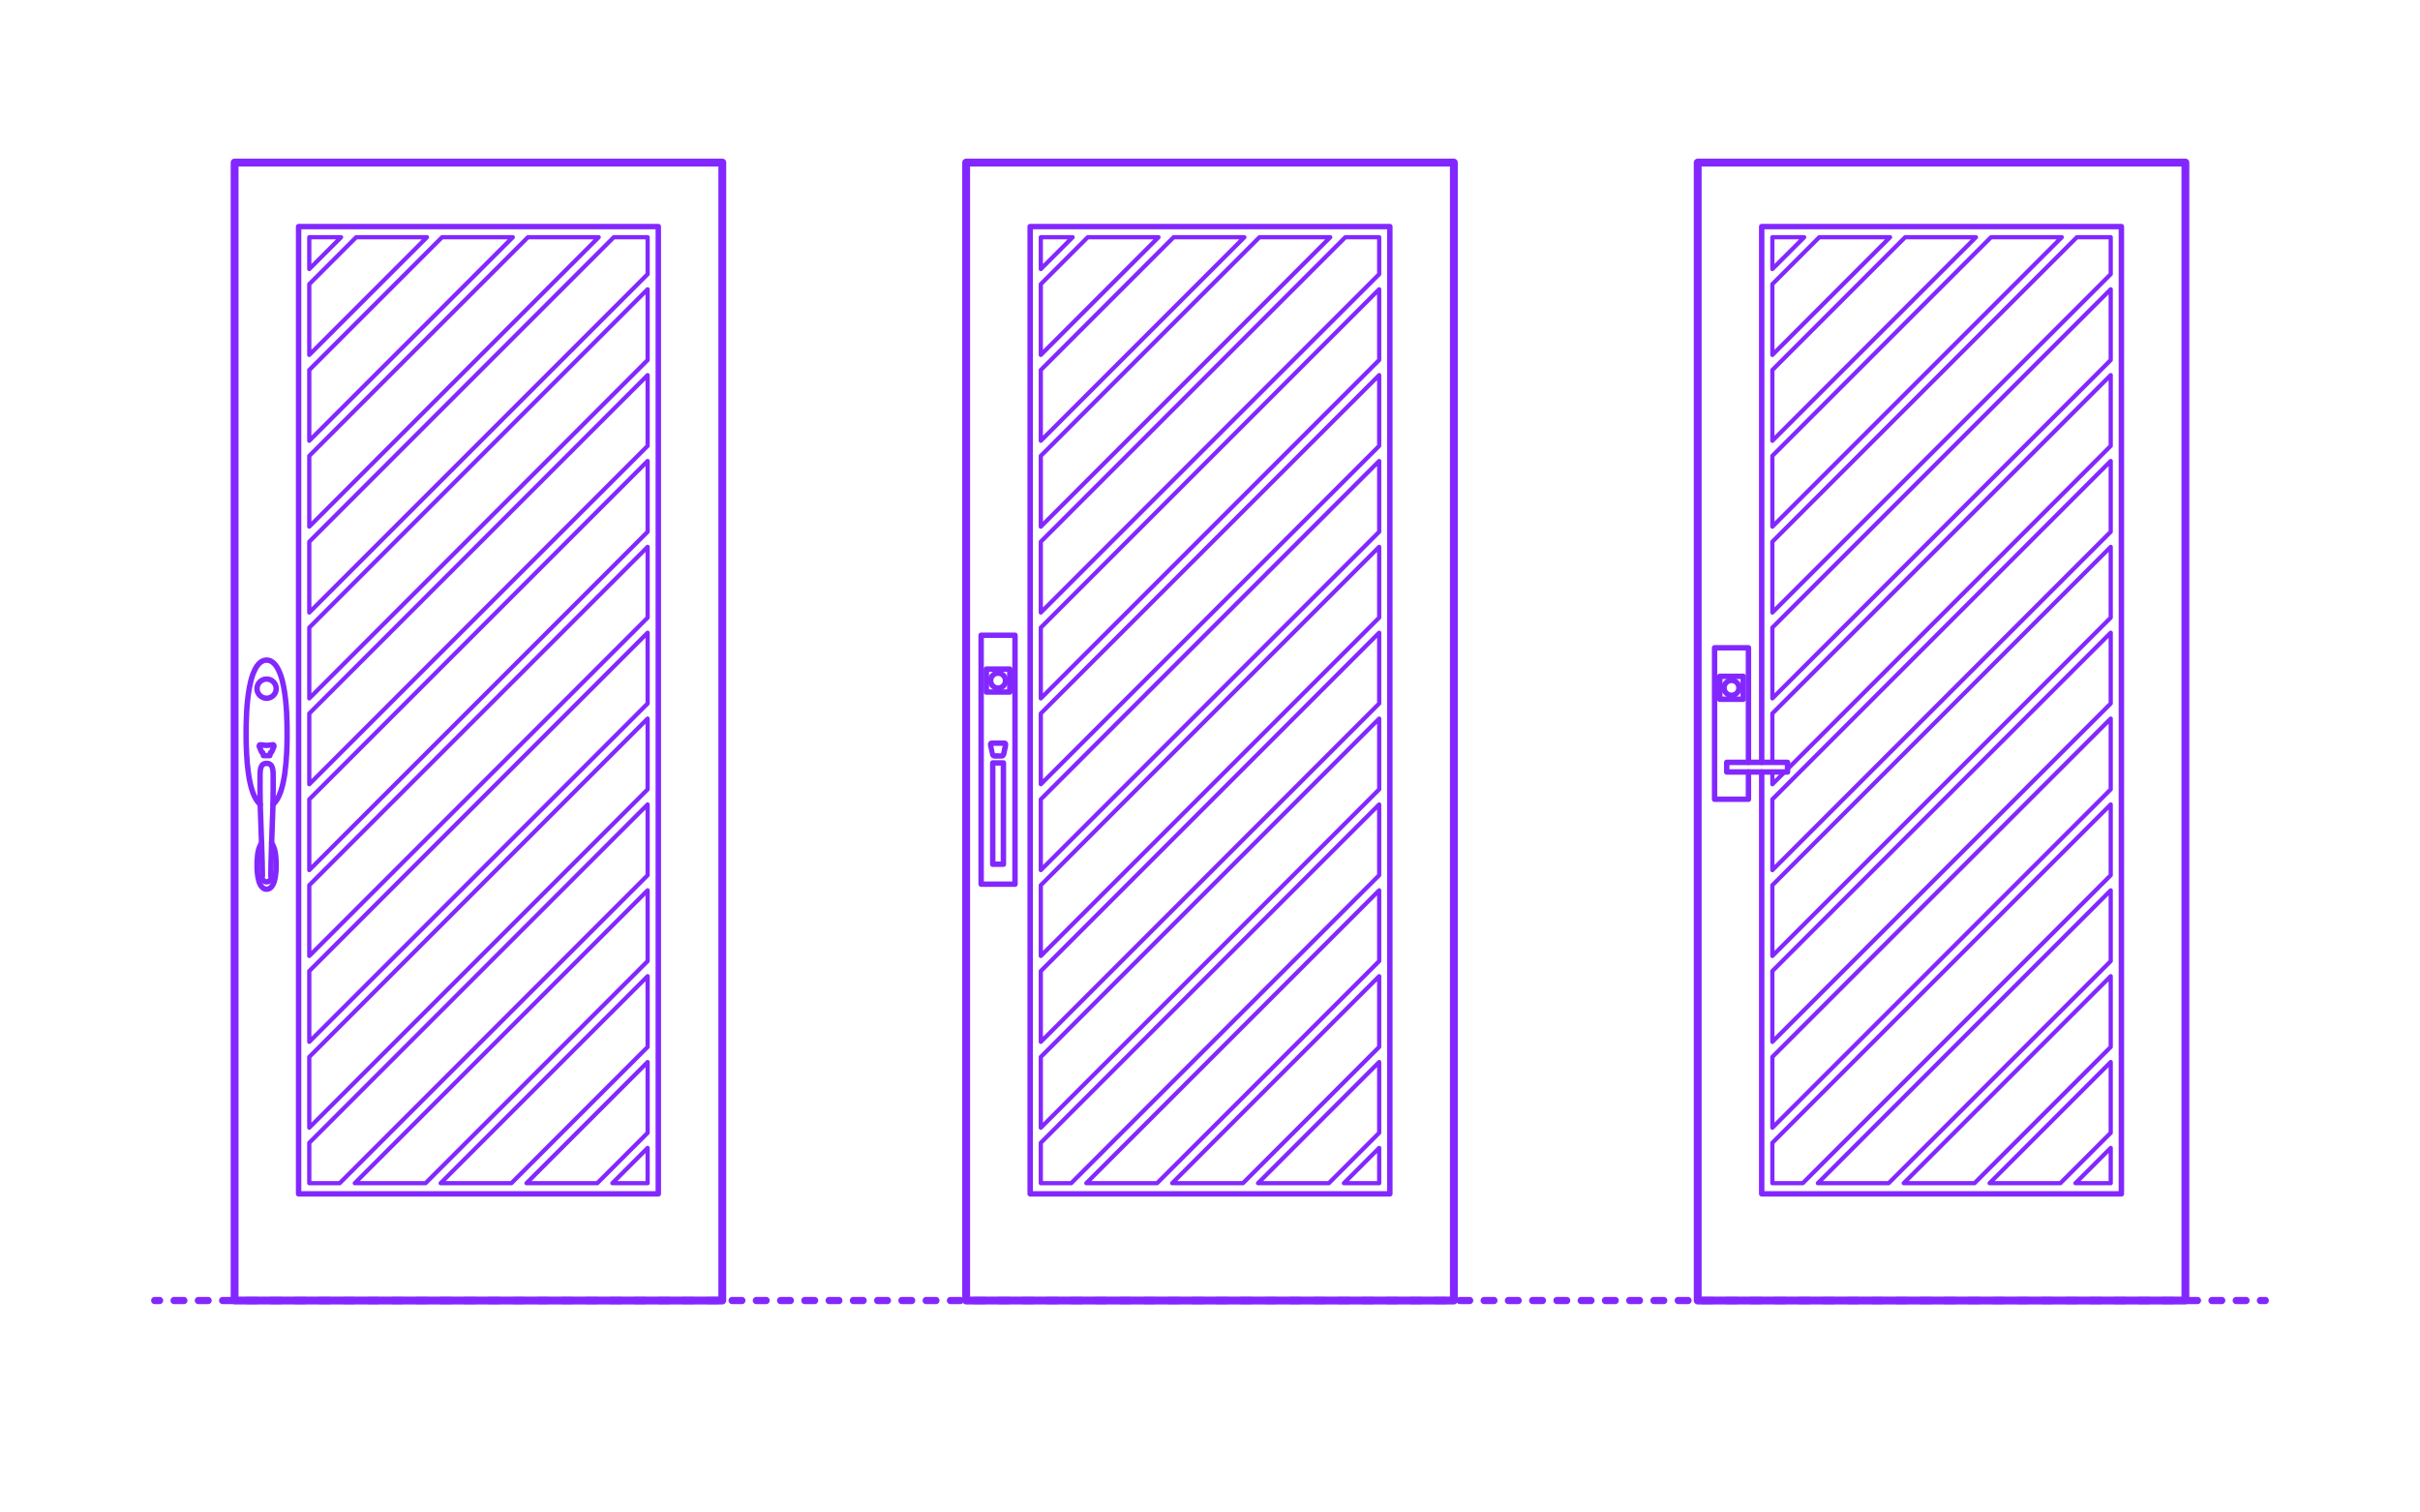 <?xml version="1.0" encoding="utf-8"?>
<!-- Generator: Adobe Illustrator 27.2.0, SVG Export Plug-In . SVG Version: 6.00 Build 0)  -->
<!DOCTYPE svg PUBLIC "-//W3C//DTD SVG 1.1//EN" "http://www.w3.org/Graphics/SVG/1.1/DTD/svg11.dtd">
<svg version="1.1" xmlns:x="http://ns.adobe.com/Extensibility/1.0/" xmlns:i="http://ns.adobe.com/AdobeIllustrator/10.0/" xmlns:graph="http://ns.adobe.com/Graphs/1.0/"
	 xmlns="http://www.w3.org/2000/svg" xmlns:xlink="http://www.w3.org/1999/xlink" xmlns:a="http://ns.adobe.com/AdobeSVGViewerExtensions/3.0/"
	 x="0px" y="0px" width="1000px" height="625px" viewBox="0 0 1000 625" enable-background="new 0 0 1000 625" xml:space="preserve"
	>
<g id="FILL-BACKGROUND">
	<rect x="0" fill="#FFFFFF" width="1000" height="625"/>
</g>
<g id="N-TEXT">
</g>
<g id="N-DIMENSIONS">
</g>
<g id="_x32_D_x24_AG-DIAGRAM">
	<g id="POLYLINE_00000146493449400524106780000007390242424007414149_">
		<g>
			<g>
				
					<line fill="none" stroke="#8228FF" stroke-width="3" stroke-linecap="round" stroke-linejoin="round" x1="63.937" y1="537.408" x2="65.937" y2="537.408"/>
				
					<line fill="none" stroke="#8228FF" stroke-width="3" stroke-linecap="round" stroke-linejoin="round" stroke-dasharray="4.01,6.015" x1="71.951" y1="537.408" x2="931.056" y2="537.408"/>
				
					<line fill="none" stroke="#8228FF" stroke-width="3" stroke-linecap="round" stroke-linejoin="round" x1="934.063" y1="537.408" x2="936.063" y2="537.408"/>
			</g>
		</g>
	</g>
</g>
<g id="_x32_D_x24_AG-DETAILS-DIAGRAM">
</g>
<g id="_x32_D_x24_AG-DETAILS">
	<g id="POLYLINE_00000086663512891995015790000012772812862933162685_">
		
			<polyline fill="none" stroke="#8228FF" stroke-width="1.75" stroke-linecap="round" stroke-linejoin="round" stroke-miterlimit="10" points="
			738.644,317.815 872.201,184.258 872.201,155.01 732.383,294.828 732.383,315.031 		"/>
	</g>
	<g id="POLYLINE_00000016766166945536814110000003181082470028820671_">
		
			<polyline fill="none" stroke="#8228FF" stroke-width="1.75" stroke-linecap="round" stroke-linejoin="round" stroke-miterlimit="10" points="
			732.383,318.998 732.383,324.076 737.462,318.998 		"/>
	</g>
	<g id="POLYLINE_00000153684280004398628820000005994971653545699490_">
		
			<polygon fill="none" stroke="#8228FF" stroke-width="1.75" stroke-linecap="round" stroke-linejoin="round" stroke-miterlimit="10" points="
			857.629,488.921 872.201,488.921 872.201,474.35 		"/>
	</g>
	<g id="POLYLINE_00000010271345154502547140000003050767083984065937_">
		
			<polygon fill="none" stroke="#8228FF" stroke-width="1.75" stroke-linecap="round" stroke-linejoin="round" stroke-miterlimit="10" points="
			872.201,468.116 872.201,438.867 822.147,488.921 851.396,488.921 		"/>
	</g>
	<g id="POLYLINE_00000107565880832416885190000004326145737598954680_">
		
			<polygon fill="none" stroke="#8228FF" stroke-width="1.75" stroke-linecap="round" stroke-linejoin="round" stroke-miterlimit="10" points="
			815.913,488.921 872.201,432.634 872.201,403.385 786.665,488.921 		"/>
	</g>
	<g id="POLYLINE_00000118385661757537706740000011295277402037123478_">
		
			<polygon fill="none" stroke="#8228FF" stroke-width="1.75" stroke-linecap="round" stroke-linejoin="round" stroke-miterlimit="10" points="
			872.201,397.152 872.201,367.903 751.183,488.921 780.431,488.921 		"/>
	</g>
	<g id="POLYLINE_00000003082642491631022260000007051142198114889648_">
		
			<polygon fill="none" stroke="#8228FF" stroke-width="1.75" stroke-linecap="round" stroke-linejoin="round" stroke-miterlimit="10" points="
			744.949,488.921 872.201,361.669 872.201,332.421 732.383,472.239 732.383,488.921 		"/>
	</g>
	<g id="POLYLINE_00000128472799163362640400000008917075151105219981_">
		
			<polygon fill="none" stroke="#8228FF" stroke-width="1.75" stroke-linecap="round" stroke-linejoin="round" stroke-miterlimit="10" points="
			732.383,466.005 872.201,326.187 872.201,296.939 732.383,436.756 		"/>
	</g>
	<g id="POLYLINE_00000004505874436000871460000017298608316743194783_">
		
			<polygon fill="none" stroke="#8228FF" stroke-width="1.75" stroke-linecap="round" stroke-linejoin="round" stroke-miterlimit="10" points="
			732.383,430.523 872.201,290.705 872.201,261.457 732.383,401.274 		"/>
	</g>
	<g id="POLYLINE_00000104680264577256171130000003838679130327083163_">
		
			<polygon fill="none" stroke="#8228FF" stroke-width="1.75" stroke-linecap="round" stroke-linejoin="round" stroke-miterlimit="10" points="
			872.201,255.223 872.201,225.974 732.383,365.792 732.383,395.041 		"/>
	</g>
	<g id="POLYLINE_00000161602375766469105340000017640753089235077289_">
		
			<polygon fill="none" stroke="#8228FF" stroke-width="1.75" stroke-linecap="round" stroke-linejoin="round" stroke-miterlimit="10" points="
			872.201,219.741 872.201,190.492 732.383,330.31 732.383,359.558 		"/>
	</g>
	<g id="POLYLINE_00000022521691754024752240000017517341196459575425_">
		
			<polygon fill="none" stroke="#8228FF" stroke-width="1.75" stroke-linecap="round" stroke-linejoin="round" stroke-miterlimit="10" points="
			872.201,148.776 872.201,119.528 732.383,259.346 732.383,288.594 		"/>
	</g>
	<g id="POLYLINE_00000045597557095593826550000001220419029992168633_">
		
			<polygon fill="none" stroke="#8228FF" stroke-width="1.75" stroke-linecap="round" stroke-linejoin="round" stroke-miterlimit="10" points="
			858.215,98.031 732.383,223.863 732.383,253.112 872.201,113.294 872.201,98.031 		"/>
	</g>
	<g id="POLYLINE_00000030486833951488937190000006199936431339410063_">
		
			<polygon fill="none" stroke="#8228FF" stroke-width="1.75" stroke-linecap="round" stroke-linejoin="round" stroke-miterlimit="10" points="
			822.733,98.031 732.383,188.381 732.383,217.63 851.982,98.031 		"/>
	</g>
	<g id="POLYLINE_00000118387342410802283470000011551958179034817444_">
		
			<polygon fill="none" stroke="#8228FF" stroke-width="1.75" stroke-linecap="round" stroke-linejoin="round" stroke-miterlimit="10" points="
			787.251,98.031 732.383,152.899 732.383,182.147 816.499,98.031 		"/>
	</g>
	<g id="POLYLINE_00000134943696433066848260000009870261689893450915_">
		
			<polygon fill="none" stroke="#8228FF" stroke-width="1.75" stroke-linecap="round" stroke-linejoin="round" stroke-miterlimit="10" points="
			751.769,98.031 732.383,117.417 732.383,146.665 781.017,98.031 		"/>
	</g>
	<g id="POLYLINE_00000026162956425891348160000013584830947736215956_">
		
			<polygon fill="none" stroke="#8228FF" stroke-width="1.75" stroke-linecap="round" stroke-linejoin="round" stroke-miterlimit="10" points="
			745.535,98.031 732.383,98.031 732.383,111.183 		"/>
	</g>
	<g id="POLYLINE_00000022535150928009105690000011108600056783816873_">
		
			<polygon fill="none" stroke="#8228FF" stroke-width="1.75" stroke-linecap="round" stroke-linejoin="round" stroke-miterlimit="10" points="
			555.337,488.921 569.909,488.921 569.909,474.35 		"/>
	</g>
	<g id="POLYLINE_00000023252342155416309530000016168914895479747731_">
		
			<polygon fill="none" stroke="#8228FF" stroke-width="1.75" stroke-linecap="round" stroke-linejoin="round" stroke-miterlimit="10" points="
			569.909,468.116 569.909,438.867 519.855,488.921 549.104,488.921 		"/>
	</g>
	<g id="POLYLINE_00000134951588707433065240000012471284419278101380_">
		
			<polygon fill="none" stroke="#8228FF" stroke-width="1.75" stroke-linecap="round" stroke-linejoin="round" stroke-miterlimit="10" points="
			513.621,488.921 569.909,432.634 569.909,403.385 484.373,488.921 		"/>
	</g>
	<g id="POLYLINE_00000055690419900221935070000008722932335514168203_">
		
			<polygon fill="none" stroke="#8228FF" stroke-width="1.75" stroke-linecap="round" stroke-linejoin="round" stroke-miterlimit="10" points="
			569.909,397.152 569.909,367.903 448.891,488.921 478.139,488.921 		"/>
	</g>
	<g id="POLYLINE_00000061464685018150726020000010727070670353986476_">
		
			<polygon fill="none" stroke="#8228FF" stroke-width="1.75" stroke-linecap="round" stroke-linejoin="round" stroke-miterlimit="10" points="
			442.657,488.921 569.909,361.669 569.909,332.421 430.091,472.239 430.091,488.921 		"/>
	</g>
	<g id="POLYLINE_00000013871255390069342140000013433105333996882841_">
		
			<polygon fill="none" stroke="#8228FF" stroke-width="1.75" stroke-linecap="round" stroke-linejoin="round" stroke-miterlimit="10" points="
			430.091,466.005 569.909,326.187 569.909,296.939 430.091,436.756 		"/>
	</g>
	<g id="POLYLINE_00000083081895932889933510000007350989246335300283_">
		
			<polygon fill="none" stroke="#8228FF" stroke-width="1.75" stroke-linecap="round" stroke-linejoin="round" stroke-miterlimit="10" points="
			430.091,430.523 569.909,290.705 569.909,261.457 430.091,401.274 		"/>
	</g>
	<g id="POLYLINE_00000045595899362588707590000001222202531525662354_">
		
			<polygon fill="none" stroke="#8228FF" stroke-width="1.75" stroke-linecap="round" stroke-linejoin="round" stroke-miterlimit="10" points="
			569.909,255.223 569.909,225.974 430.091,365.792 430.091,395.041 		"/>
	</g>
	<g id="POLYLINE_00000178914944372583918120000009112553883004087432_">
		
			<polygon fill="none" stroke="#8228FF" stroke-width="1.75" stroke-linecap="round" stroke-linejoin="round" stroke-miterlimit="10" points="
			569.909,219.741 569.909,190.492 430.091,330.31 430.091,359.558 		"/>
	</g>
	<g id="POLYLINE_00000070833887623784583990000005025562539022996360_">
		
			<polygon fill="none" stroke="#8228FF" stroke-width="1.75" stroke-linecap="round" stroke-linejoin="round" stroke-miterlimit="10" points="
			569.909,184.258 569.909,155.01 430.091,294.828 430.091,324.076 		"/>
	</g>
	<g id="POLYLINE_00000018945759566207518140000009474593409807044004_">
		
			<polygon fill="none" stroke="#8228FF" stroke-width="1.75" stroke-linecap="round" stroke-linejoin="round" stroke-miterlimit="10" points="
			569.909,148.776 569.909,119.528 430.091,259.346 430.091,288.594 		"/>
	</g>
	<g id="POLYLINE_00000165952924978694274310000015628086491124024227_">
		
			<polygon fill="none" stroke="#8228FF" stroke-width="1.75" stroke-linecap="round" stroke-linejoin="round" stroke-miterlimit="10" points="
			555.923,98.031 430.091,223.863 430.091,253.112 569.909,113.294 569.909,98.031 		"/>
	</g>
	<g id="POLYLINE_00000160178574836736119990000004297382138968571573_">
		
			<polygon fill="none" stroke="#8228FF" stroke-width="1.75" stroke-linecap="round" stroke-linejoin="round" stroke-miterlimit="10" points="
			520.441,98.031 430.091,188.381 430.091,217.63 549.69,98.031 		"/>
	</g>
	<g id="POLYLINE_00000152945066360637091000000004430051346045038003_">
		
			<polygon fill="none" stroke="#8228FF" stroke-width="1.75" stroke-linecap="round" stroke-linejoin="round" stroke-miterlimit="10" points="
			484.959,98.031 430.091,152.899 430.091,182.147 514.208,98.031 		"/>
	</g>
	<g id="POLYLINE_00000085963358814471102870000013848329081907150219_">
		
			<polygon fill="none" stroke="#8228FF" stroke-width="1.75" stroke-linecap="round" stroke-linejoin="round" stroke-miterlimit="10" points="
			449.477,98.031 430.091,117.417 430.091,146.665 478.725,98.031 		"/>
	</g>
	<g id="POLYLINE_00000118365924955310961590000009791431994385613738_">
		
			<polygon fill="none" stroke="#8228FF" stroke-width="1.75" stroke-linecap="round" stroke-linejoin="round" stroke-miterlimit="10" points="
			443.243,98.031 430.091,98.031 430.091,111.183 		"/>
	</g>
	<g id="POLYLINE_00000000196436953121642270000009092978081533904774_">
		
			<polygon fill="none" stroke="#8228FF" stroke-width="1.75" stroke-linecap="round" stroke-linejoin="round" stroke-miterlimit="10" points="
			253.045,488.921 267.617,488.921 267.617,474.35 		"/>
	</g>
	<g id="POLYLINE_00000105401836098720851640000002511117450329934747_">
		
			<polygon fill="none" stroke="#8228FF" stroke-width="1.75" stroke-linecap="round" stroke-linejoin="round" stroke-miterlimit="10" points="
			267.617,468.116 267.617,438.867 217.563,488.921 246.812,488.921 		"/>
	</g>
	<g id="POLYLINE_00000094579405551205270310000009663583626801327271_">
		
			<polygon fill="none" stroke="#8228FF" stroke-width="1.75" stroke-linecap="round" stroke-linejoin="round" stroke-miterlimit="10" points="
			211.329,488.921 267.617,432.634 267.617,403.385 182.081,488.921 		"/>
	</g>
	<g id="POLYLINE_00000129901173941606709390000001360950417847326107_">
		
			<polygon fill="none" stroke="#8228FF" stroke-width="1.75" stroke-linecap="round" stroke-linejoin="round" stroke-miterlimit="10" points="
			267.617,397.152 267.617,367.903 146.599,488.921 175.847,488.921 		"/>
	</g>
	<g id="POLYLINE_00000090985049017975331990000011422462390289771652_">
		
			<polygon fill="none" stroke="#8228FF" stroke-width="1.75" stroke-linecap="round" stroke-linejoin="round" stroke-miterlimit="10" points="
			140.365,488.921 267.617,361.669 267.617,332.421 127.799,472.239 127.799,488.921 		"/>
	</g>
	<g id="POLYLINE_00000024704669243002530140000005066948376413074561_">
		
			<polygon fill="none" stroke="#8228FF" stroke-width="1.75" stroke-linecap="round" stroke-linejoin="round" stroke-miterlimit="10" points="
			127.799,466.005 267.617,326.187 267.617,296.939 127.799,436.756 		"/>
	</g>
	<g id="POLYLINE_00000014606488840387168480000018438728544160613536_">
		
			<polygon fill="none" stroke="#8228FF" stroke-width="1.75" stroke-linecap="round" stroke-linejoin="round" stroke-miterlimit="10" points="
			127.799,430.523 267.617,290.705 267.617,261.457 127.799,401.274 		"/>
	</g>
	<g id="POLYLINE_00000177465946035043257440000011288791996700443572_">
		
			<polygon fill="none" stroke="#8228FF" stroke-width="1.75" stroke-linecap="round" stroke-linejoin="round" stroke-miterlimit="10" points="
			267.617,255.223 267.617,225.974 127.799,365.792 127.799,395.041 		"/>
	</g>
	<g id="POLYLINE_00000091697532154317610050000017407408462462204055_">
		
			<polygon fill="none" stroke="#8228FF" stroke-width="1.75" stroke-linecap="round" stroke-linejoin="round" stroke-miterlimit="10" points="
			267.617,219.741 267.617,190.492 127.799,330.31 127.799,359.558 		"/>
	</g>
	<g id="POLYLINE_00000165948547702202713700000005089217880728150929_">
		
			<polygon fill="none" stroke="#8228FF" stroke-width="1.75" stroke-linecap="round" stroke-linejoin="round" stroke-miterlimit="10" points="
			267.617,184.258 267.617,155.01 127.799,294.828 127.799,324.076 		"/>
	</g>
	<g id="POLYLINE_00000042737329375075420610000011387952250031728044_">
		
			<polygon fill="none" stroke="#8228FF" stroke-width="1.75" stroke-linecap="round" stroke-linejoin="round" stroke-miterlimit="10" points="
			267.617,148.776 267.617,119.528 127.799,259.346 127.799,288.594 		"/>
	</g>
	<g id="POLYLINE_00000177466315646153496130000016195908839551532445_">
		
			<polygon fill="none" stroke="#8228FF" stroke-width="1.75" stroke-linecap="round" stroke-linejoin="round" stroke-miterlimit="10" points="
			253.631,98.031 127.799,223.863 127.799,253.112 267.617,113.294 267.617,98.031 		"/>
	</g>
	<g id="POLYLINE_00000005979208357563617050000016621851836990975410_">
		
			<polygon fill="none" stroke="#8228FF" stroke-width="1.75" stroke-linecap="round" stroke-linejoin="round" stroke-miterlimit="10" points="
			218.149,98.031 127.799,188.381 127.799,217.63 247.398,98.031 		"/>
	</g>
	<g id="POLYLINE_00000006691931774334389760000005727986556655397783_">
		
			<polygon fill="none" stroke="#8228FF" stroke-width="1.75" stroke-linecap="round" stroke-linejoin="round" stroke-miterlimit="10" points="
			182.667,98.031 127.799,152.899 127.799,182.147 211.916,98.031 		"/>
	</g>
	<g id="POLYLINE_00000047021334551459468980000006432636502977673096_">
		
			<polygon fill="none" stroke="#8228FF" stroke-width="1.75" stroke-linecap="round" stroke-linejoin="round" stroke-miterlimit="10" points="
			147.185,98.031 127.799,117.417 127.799,146.665 176.433,98.031 		"/>
	</g>
	<g id="POLYLINE_00000083085689219278784350000013638983068832750732_">
		
			<polygon fill="none" stroke="#8228FF" stroke-width="1.75" stroke-linecap="round" stroke-linejoin="round" stroke-miterlimit="10" points="
			140.951,98.031 127.799,98.031 127.799,111.183 		"/>
	</g>
</g>
<g id="_x32_D_x24_AG-BUILDINGS">
	<g id="POLYLINE_00000117638113327956790750000011425107234226424977_">
		
			<polyline fill="none" stroke="#8228FF" stroke-width="2.25" stroke-linecap="round" stroke-linejoin="round" stroke-miterlimit="10" points="
			727.975,318.998 727.975,493.329 876.609,493.329 876.609,93.623 727.975,93.623 727.975,315.031 		"/>
	</g>
	<g id="POLYLINE_00000069377517856828796220000014586974527571272375_">
		
			<rect x="701.528" y="67.176" fill="none" stroke="#8228FF" stroke-width="2.25" stroke-linecap="round" stroke-linejoin="round" stroke-miterlimit="10" width="201.528" height="470.232"/>
	</g>
	<g id="POLYLINE_00000078013810154225875170000013174411212655588495_">
		
			<rect x="425.683" y="93.623" fill="none" stroke="#8228FF" stroke-width="2.25" stroke-linecap="round" stroke-linejoin="round" stroke-miterlimit="10" width="148.633" height="399.706"/>
	</g>
	<g id="POLYLINE_00000124121046394263640730000010950507620509136046_">
		
			<rect x="399.236" y="67.176" fill="none" stroke="#8228FF" stroke-width="2.25" stroke-linecap="round" stroke-linejoin="round" stroke-miterlimit="10" width="201.528" height="470.232"/>
	</g>
	<g id="POLYLINE_00000158024119919767122720000008890054486685474721_">
		
			<rect x="123.391" y="93.623" fill="none" stroke="#8228FF" stroke-width="2.25" stroke-linecap="round" stroke-linejoin="round" stroke-miterlimit="10" width="148.633" height="399.706"/>
	</g>
	<g id="POLYLINE_00000121991222719776955540000014754181347251554996_">
		
			<rect x="96.944" y="67.176" fill="none" stroke="#8228FF" stroke-width="2.25" stroke-linecap="round" stroke-linejoin="round" stroke-miterlimit="10" width="201.528" height="470.232"/>
	</g>
	<g id="POLYLINE_00000119075420244749981080000005584134712267760265_">
		
			<polyline fill="none" stroke="#8228FF" stroke-width="2.25" stroke-linecap="round" stroke-linejoin="round" stroke-miterlimit="10" points="
			722.501,315.031 722.501,267.686 708.506,267.686 708.506,330.272 722.501,330.272 722.501,318.998 		"/>
	</g>
	<g id="POLYLINE_00000065039601719809627080000016223053783267050903_">
		
			<rect x="713.52" y="315.031" fill="none" stroke="#8228FF" stroke-width="2.25" stroke-linecap="round" stroke-linejoin="round" stroke-miterlimit="10" width="25.125" height="3.967"/>
	</g>
	<g id="POLYLINE_00000039134062327097638450000011296855161324720286_">
		
			<rect x="710.654" y="279.475" fill="none" stroke="#8228FF" stroke-width="2.25" stroke-linecap="round" stroke-linejoin="round" stroke-miterlimit="10" width="9.697" height="9.477"/>
	</g>
	<g id="POLYLINE_00000129919662123782579390000010782357325392814770_">
		
			<path fill="none" stroke="#8228FF" stroke-width="2.25" stroke-linecap="round" stroke-linejoin="round" stroke-miterlimit="10" d="
			M712.418,284.237c-0.002-0.755,0.286-1.506,0.794-2.066c0.513-0.573,1.248-0.94,2.015-1.007c1.802-0.164,3.364,1.263,3.363,3.073
			c0.002,1.795-1.538,3.218-3.328,3.076c-0.766-0.058-1.503-0.415-2.023-0.981C712.714,285.769,712.415,285.005,712.418,284.237z"/>
	</g>
	<g id="POLYLINE_00000182490969164269566650000004427095262475081134_">
		
			<rect x="405.429" y="262.501" fill="none" stroke="#8228FF" stroke-width="2.25" stroke-linecap="round" stroke-linejoin="round" stroke-miterlimit="10" width="13.995" height="102.863"/>
	</g>
	<g id="POLYLINE_00000093870394119614480280000012487528300941057664_">
		
			<rect x="407.578" y="276.491" fill="none" stroke="#8228FF" stroke-width="2.25" stroke-linecap="round" stroke-linejoin="round" stroke-miterlimit="10" width="9.697" height="9.477"/>
	</g>
	<g id="POLYLINE_00000005959156579623387580000001709642525508932231_">
		
			<path fill="none" stroke="#8228FF" stroke-width="2.25" stroke-linecap="round" stroke-linejoin="round" stroke-miterlimit="10" d="
			M415.512,307.537c-0.005,0.097,0.014,0.48-0.018,0.567c-0.004,0.018-0.77,3.557-0.775,3.573c-0.009,0.039-0.022,0.078-0.036,0.116
			c-0.05,0.134-0.131,0.258-0.235,0.356c-0.117,0.111-0.266,0.19-0.426,0.221c-0.043,0.008-0.087,0.013-0.131,0.015
			c-0.023,0.003-2.88-0.002-2.905,0c-0.215,0.001-0.427-0.088-0.583-0.236c-0.104-0.098-0.184-0.222-0.235-0.356
			c-0.014-0.038-0.026-0.077-0.036-0.116c-0.015-0.022-0.763-3.551-0.775-3.573c-0.033-0.082-0.012-0.475-0.018-0.567
			c0-0.022,0.002-0.044,0.005-0.065c0.019-0.134,0.104-0.257,0.224-0.321c0.053-0.029,0.112-0.047,0.173-0.053
			c0.013-0.001,0.027-0.002,0.04-0.002c0.045,0.002,5.28-0.003,5.319,0.001C415.329,307.111,415.514,307.308,415.512,307.537z"/>
	</g>
	<g id="POLYLINE_00000157280031175180637140000017462728747585777287_">
		
			<rect x="410.223" y="315.251" fill="none" stroke="#8228FF" stroke-width="2.25" stroke-linecap="round" stroke-linejoin="round" stroke-miterlimit="10" width="4.408" height="41.875"/>
	</g>
	<g id="POLYLINE_00000122718113012001150660000000685018158954634371_">
		
			<path fill="none" stroke="#8228FF" stroke-width="2.25" stroke-linecap="round" stroke-linejoin="round" stroke-miterlimit="10" d="
			M415.512,281.252c0.002-0.755-0.286-1.506-0.794-2.066c-0.513-0.573-1.248-0.94-2.014-1.007c-1.802-0.164-3.364,1.263-3.363,3.073
			c-0.002,1.795,1.538,3.218,3.328,3.076c0.766-0.058,1.503-0.415,2.023-0.981C415.215,282.785,415.515,282.021,415.512,281.252z"/>
	</g>
	<g id="POLYLINE_00000065765388180651342760000004053412414133640634_">
		
			<path fill="none" stroke="#8228FF" stroke-width="2.25" stroke-linecap="round" stroke-linejoin="round" stroke-miterlimit="10" d="
			M110.168,288.533c2.045,0.004,3.772-1.574,3.951-3.611c0.21-2.319-1.623-4.325-3.951-4.324c-2.31-0.001-4.137,1.976-3.955,4.279
			C106.37,286.933,108.105,288.537,110.168,288.533z"/>
	</g>
	<g id="POLYLINE_00000080914203246741252530000005697238756842498997_">
		
			<path fill="none" stroke="#8228FF" stroke-width="2.25" stroke-linecap="round" stroke-linejoin="round" stroke-miterlimit="10" d="
			M108.106,348.44c-0.591,0.721-0.939,1.61-1.193,2.497c-0.42,1.511-0.578,3.102-0.653,4.664c-0.085,2.247-0.051,4.53,0.312,6.753
			c0.331,1.947,1.174,5.063,3.597,5.093c0.596,0.005,1.181-0.226,1.632-0.613c0.509-0.43,0.871-1.011,1.147-1.612
			c0.411-0.906,0.649-1.891,0.817-2.868c0.363-2.223,0.396-4.507,0.312-6.753c-0.076-1.562-0.233-3.154-0.653-4.664
			c-0.255-0.888-0.602-1.777-1.193-2.497"/>
	</g>
	<g id="POLYLINE_00000124881315319717756020000002287400665684497318_">
		
			<path fill="none" stroke="#8228FF" stroke-width="2.25" stroke-linecap="round" stroke-linejoin="round" stroke-miterlimit="10" d="
			M112.804,332.393c5.362-4.429,5.739-20.688,5.837-27.501c0.028-6.974-0.128-14.125-1.399-20.996
			c-0.345-1.777-0.784-3.589-1.409-5.289c-0.415-1.12-0.917-2.227-1.585-3.22c-0.522-0.772-1.159-1.49-1.955-1.986
			c-0.633-0.397-1.375-0.629-2.125-0.626c-0.732-0.003-1.457,0.217-2.08,0.599c-0.772,0.469-1.397,1.15-1.912,1.886
			c-0.713,1.026-1.239,2.18-1.672,3.348c-0.625,1.7-1.065,3.512-1.409,5.289c-1.272,6.87-1.427,14.024-1.399,20.996
			c0.098,6.822,0.476,23.073,5.837,27.501"/>
	</g>
	<g id="POLYLINE_00000000924525294918213580000003644580219305273261_">
		
			<path fill="none" stroke="#8228FF" stroke-width="2.25" stroke-linecap="round" stroke-linejoin="round" stroke-miterlimit="10" d="
			M111.905,361.892c-0.058-4.268,0.739-24.161,0.883-28.802c0.067-3.721,0.146-9.728,0.076-13.454
			c-0.026-0.595-0.067-1.211-0.176-1.797c-0.1-0.528-0.254-1.062-0.565-1.506c-0.197-0.281-0.465-0.513-0.777-0.657
			c-0.366-0.171-0.776-0.229-1.177-0.229c-0.401,0-0.811,0.058-1.177,0.229c-0.312,0.144-0.581,0.376-0.777,0.657
			c-0.312,0.444-0.465,0.979-0.565,1.506c-0.109,0.586-0.151,1.202-0.176,1.797c-0.071,3.725,0.008,9.734,0.076,13.454
			c0.147,4.768,0.938,24.425,0.883,28.802c-0.453,1.213,0.443,2.505,1.738,2.507C111.462,364.398,112.358,363.105,111.905,361.892z"
			/>
	</g>
	<g id="POLYLINE_00000050624301126425292390000000442881854495847567_">
		
			<path fill="none" stroke="#8228FF" stroke-width="2.25" stroke-linecap="round" stroke-linejoin="round" stroke-miterlimit="10" d="
			M107.209,308.685c-0.065-0.141-0.086-0.3-0.08-0.455c0.005-0.089,0.011-0.18,0.046-0.263c0.051-0.125,0.172-0.189,0.3-0.21
			c0.384-0.058,0.986,0.096,1.38,0.148c0.867,0.142,1.759,0.142,2.626,0c0.32-0.045,0.817-0.151,1.135-0.162
			c0.091-0.003,0.185-0.001,0.274,0.019c0.081,0.018,0.162,0.054,0.217,0.118c0.053,0.06,0.077,0.138,0.088,0.216
			c0.023,0.173,0.018,0.354-0.04,0.521c-0.302,0.677-0.646,1.433-0.908,2.126c-0.023,0.054-0.048,0.109-0.085,0.155
			c-0.088,0.111-0.245,0.096-0.372,0.099l-0.306,1.249c-0.656,0-1.976,0-2.631,0l-0.306-1.249c-0.124-0.003-0.275,0.013-0.365-0.091
			c-0.036-0.041-0.061-0.092-0.083-0.142C107.838,310.09,107.512,309.341,107.209,308.685z"/>
	</g>
</g>
<g id="_x32_D_x24_AG-OUTLINE">
	<g id="POLYLINE_00000073002266160987445650000010872905359706911650_">
		
			<rect x="701.528" y="67.176" fill="none" stroke="#8228FF" stroke-width="3.25" stroke-linecap="round" stroke-linejoin="round" stroke-miterlimit="10" width="201.528" height="470.232"/>
	</g>
	<g id="POLYLINE_00000101813382123076816200000012732193840106231449_">
		
			<rect x="399.236" y="67.176" fill="none" stroke="#8228FF" stroke-width="3.25" stroke-linecap="round" stroke-linejoin="round" stroke-miterlimit="10" width="201.528" height="470.232"/>
	</g>
	<g id="POLYLINE_00000088852548646063360030000008178554948408418214_">
		
			<rect x="96.944" y="67.176" fill="none" stroke="#8228FF" stroke-width="3.25" stroke-linecap="round" stroke-linejoin="round" stroke-miterlimit="10" width="201.528" height="470.232"/>
	</g>
</g>
</svg>
